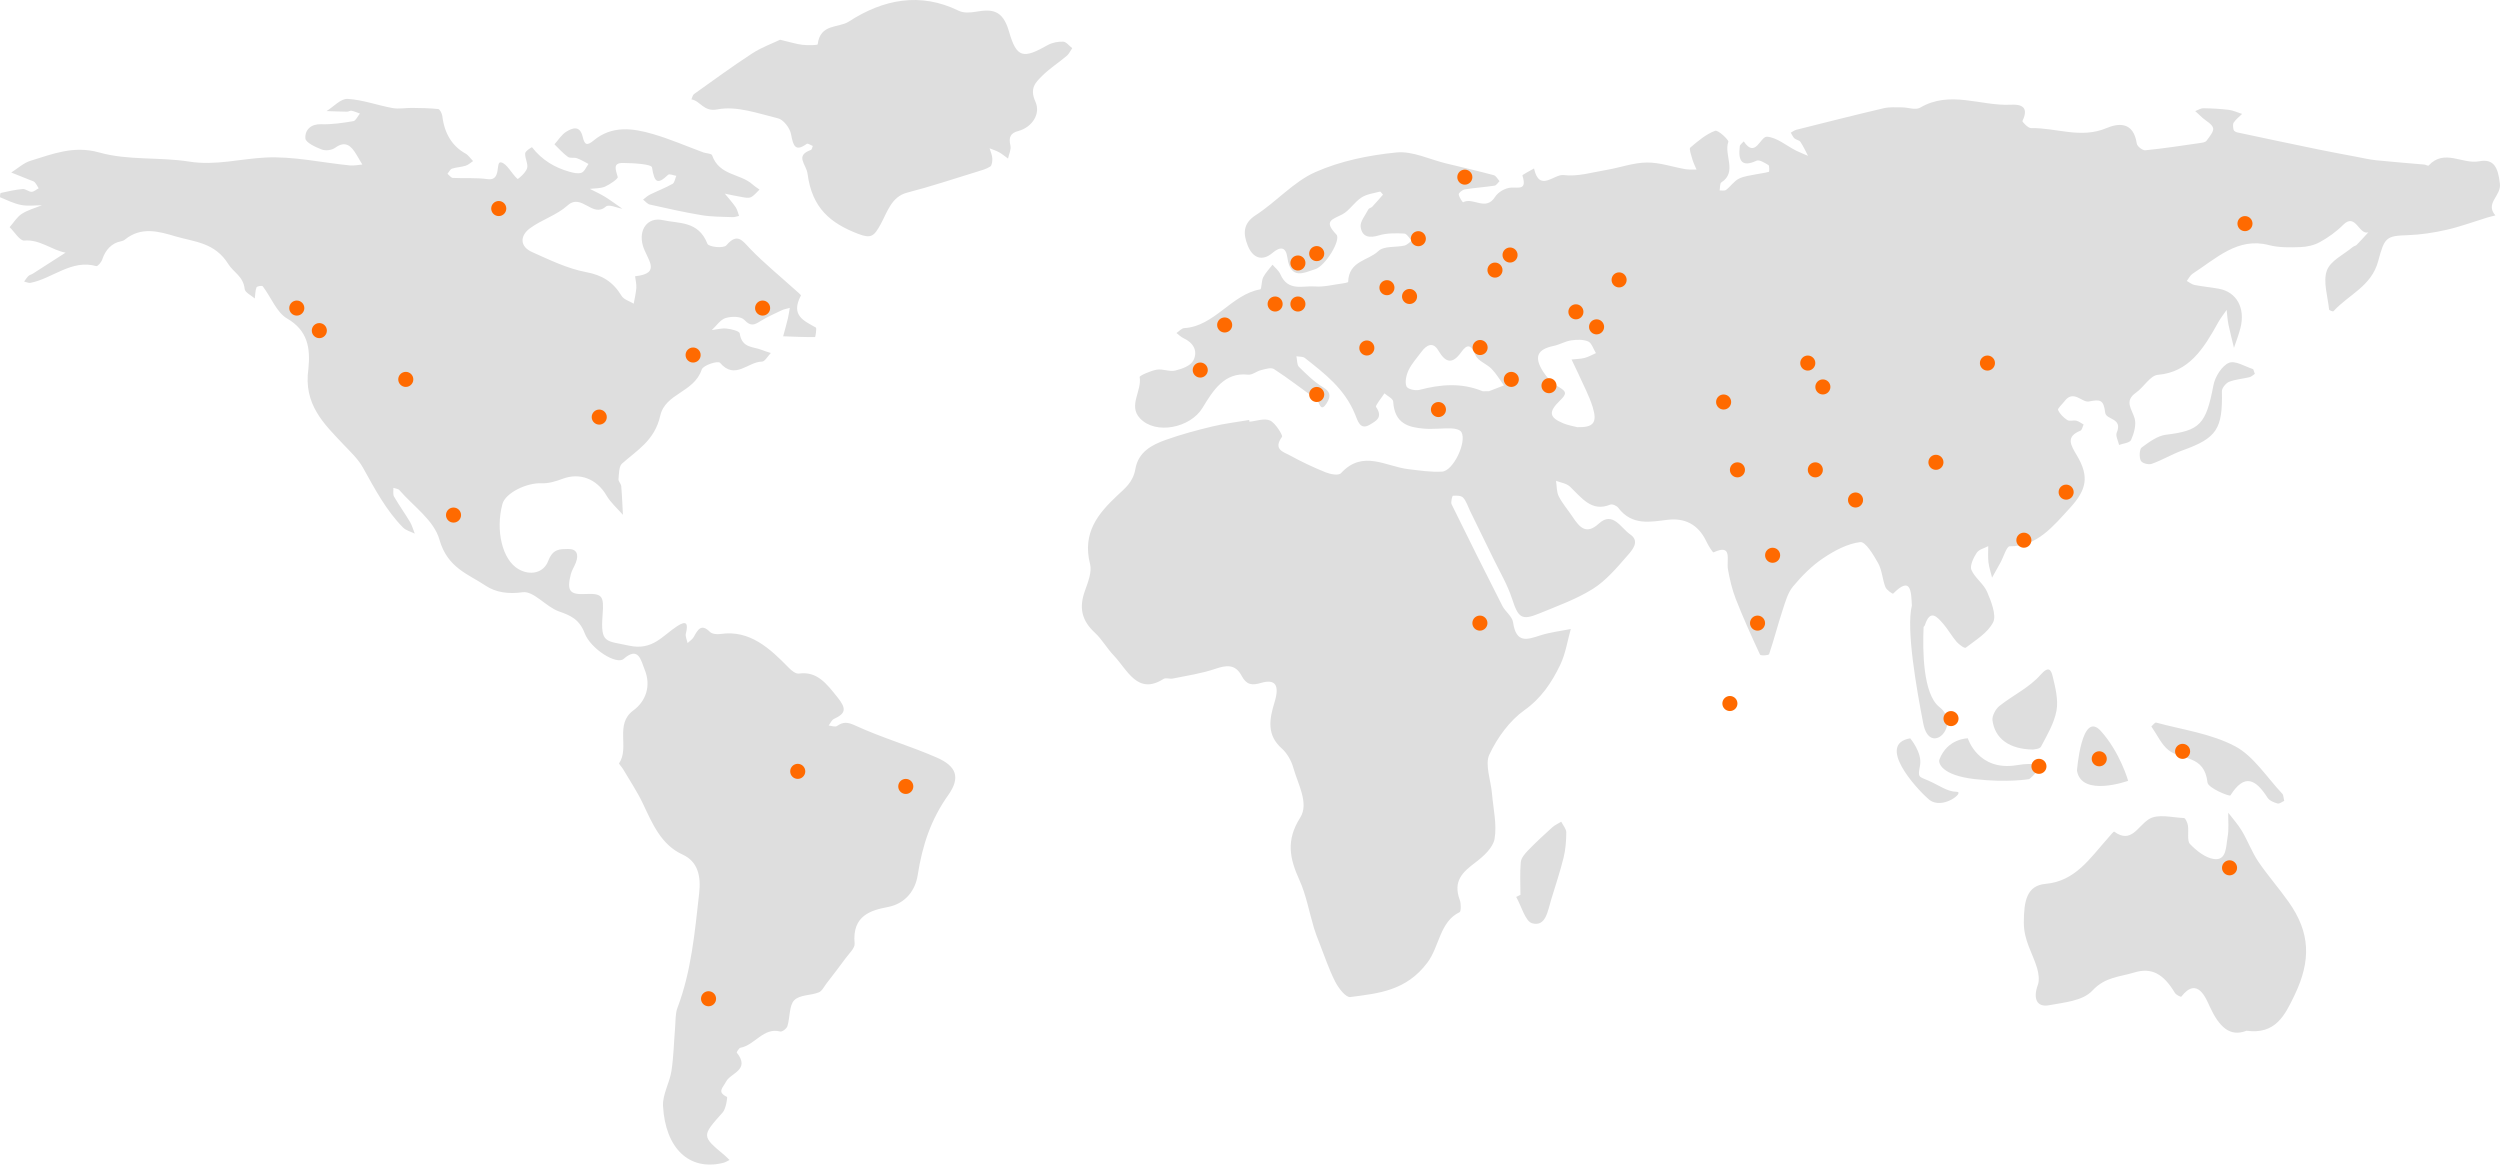 <?xml version="1.0" encoding="UTF-8"?> <svg xmlns="http://www.w3.org/2000/svg" width="1990" height="927" viewBox="0 0 1990 927" fill="none"><g clip-path="url(#clip0_794_2)"><path fill-rule="evenodd" clip-rule="evenodd" d="M846.335 33.178C848.767 33.299 851.113 36.538 853.481 38.351C852.047 40.406 850.94 42.92 849.136 44.467C842.772 49.858 835.712 54.306 829.76 60.204C824.546 65.426 819.245 70.043 824.198 80.97C828.652 90.857 821.266 101.396 810.664 104.249C804.409 105.917 802.713 109.011 804.299 115.973C804.972 119.019 803.105 122.766 802.387 126.223C800.064 124.531 797.782 122.621 795.306 121.219C792.895 119.89 790.266 119.092 787.702 118.052C788.463 120.663 789.701 123.25 789.874 125.933C790.027 128.157 789.571 131.71 788.29 132.532C785.139 134.587 781.424 135.554 777.861 136.642C759.289 142.347 740.802 148.511 722.055 153.347C709.519 156.561 706.196 169.083 701.003 178.486C695.769 188.012 693.531 190.188 682.951 186.101C661.229 177.713 646.412 165.819 642.828 138.407C641.786 130.478 632.422 124.071 645.566 119.309C646.261 119.043 646.521 117.255 646.977 116.191C645.349 115.587 643.024 113.846 642.133 114.523C633.14 121.026 631.424 116.312 629.664 106.811C628.773 101.88 623.603 95.256 619.389 94.217C603.401 90.301 586.347 84.064 571.033 87.085C560.018 89.285 557.477 80.172 550.373 79.132C551.025 77.682 551.372 75.627 552.437 74.878C567.796 63.951 583.024 52.759 598.773 42.509C606.442 37.553 615.066 34.483 620.953 31.631C629.099 33.54 633.899 35.112 638.723 35.668C642.894 36.151 650.8 36.054 650.888 35.281C652.865 18.625 667.55 22.445 675.652 17.175C703.068 -0.569 732.459 -6.443 763.133 8.569C767.044 10.454 772.235 10.116 776.623 9.367C789.093 7.239 798.086 7.312 803.126 24.959C809.274 46.546 814.64 46.836 834.039 35.861C837.667 33.879 842.272 32.984 846.335 33.178ZM1624.68 594.253C1629.48 585.139 1635.09 575.784 1636.96 565.729C1638.53 557.194 1636.12 547.356 1633.97 538.557C1632.67 533.189 1630.8 529.733 1624.29 537.131C1615.23 547.428 1602.29 553.376 1591.52 561.956C1588.62 564.277 1585.59 569.74 1586 573.246C1587.87 587.968 1599.45 596.405 1618.33 596.646C1619.29 596.356 1623.62 596.356 1624.68 594.253ZM1235.53 658.628C1228.97 664.551 1222.48 670.569 1216.29 676.952C1213.85 679.489 1210.85 682.922 1210.55 686.234C1209.75 694.84 1210.27 703.615 1210.27 712.293C1209.14 712.85 1208.01 713.406 1206.9 713.962C1211.05 721.287 1214.13 733.398 1219.59 734.921C1230.54 737.991 1232.01 724.936 1234.75 716.04C1238.12 704.994 1241.79 694.043 1244.57 682.827C1246.18 676.348 1246.74 669.409 1246.76 662.69C1246.79 659.813 1244.18 656.96 1242.75 654.084C1240.33 655.582 1237.64 656.718 1235.53 658.628ZM745.516 602.955C724.248 593.673 701.96 587.266 680.867 577.549C674.74 574.744 671.352 574.407 666.29 577.863C664.726 578.95 661.881 577.694 659.599 577.525C660.967 575.736 662.032 573.125 663.77 572.303C673.242 567.879 674.067 564.229 666.486 554.85C657.839 544.092 650.453 534.181 635.898 536.163C633.466 536.501 630.163 533.915 628.057 531.739C612.611 515.905 596.818 501.305 573.639 504.641C570.815 505.052 566.861 504.762 565.015 502.9C558.259 496.204 555.5 501.087 552.284 506.937C551.176 508.968 549.005 510.249 547.31 511.868C546.788 509.355 545.399 506.55 545.942 504.351C548.027 496.059 546.332 493.762 539.272 498.258C527.368 505.873 519.613 518.105 500.626 513.923C482.292 509.886 477.881 512.449 479.663 489.508C480.879 473.891 479.402 472.223 465.195 472.852C453.443 473.383 451.075 470.047 454.376 457.066C455.224 453.828 457.18 450.999 458.374 447.832C460.959 441.04 458.874 436.858 452.226 437.003C445.775 437.148 440.17 436.568 436.347 446.575C432.675 456.172 422.031 458.396 412.733 453.053C399.829 445.633 394.312 422.304 399.915 401.225C402.263 392.402 419.141 384.134 431.177 384.666C436.694 384.932 442.495 383.119 447.859 381.112C461.655 375.939 475.079 381.257 482.727 394.359C486.158 400.186 491.415 404.706 495.846 409.807C495.413 402.216 495.174 394.552 494.501 386.963C494.326 385.052 492.176 383.166 492.328 381.426C492.719 377.147 492.675 371.201 495.064 369.073C507.187 358.268 521.111 350.629 525.542 330.951C529.627 312.894 552.393 312.628 558.564 294.183C559.758 290.653 571.553 286.907 573.16 288.816C585.044 302.814 595.515 287.874 606.463 287.85C608.831 287.85 611.22 283.378 613.588 280.984C611.133 280.162 608.592 279.486 606.159 278.469C599.489 275.787 590.583 277.237 588.823 265.417C588.52 263.458 582.068 261.936 578.375 261.549C574.507 261.113 570.511 262.274 566.579 262.757C570.228 259.397 573.486 254.345 577.658 253.135C582.372 251.734 589.758 251.637 592.648 254.78C597.665 260.17 600.685 258.503 605.311 255.626C610.677 252.289 616.456 249.728 622.105 247.044C624.19 246.053 626.47 245.715 628.665 245.085C628.166 247.938 627.796 250.839 627.122 253.644C625.971 258.332 624.667 263.023 623.386 267.688C631.88 268.003 640.33 268.414 648.803 268.293C649.085 268.293 650.214 261.185 649.411 260.726C639.917 255.287 629.099 251.154 637.528 235.223C637.767 234.788 634.248 231.888 632.422 230.243C620.692 219.656 608.441 209.671 597.383 198.285C591.018 191.71 587.108 184.845 578.244 195.216C575.92 197.971 564.103 196.593 563.082 194.006C555.979 175.659 540.163 178.051 527.585 175.224C515.658 172.54 508.035 182.62 511.728 195.53C514.876 206.456 527.195 217.624 505.536 219.896C505.906 222.991 506.708 226.134 506.513 229.18C506.209 233.41 505.167 237.568 504.428 241.726C501.148 239.695 496.651 238.559 494.761 235.489C487.854 224.078 479.055 218.954 466.542 216.609C451.77 213.829 437.519 206.891 423.465 200.606C413.818 196.279 413.688 187.842 421.705 181.824C431.177 174.789 443.081 171.38 451.814 163.523C463.002 153.442 471.56 173.798 482.248 164.442C484.681 162.315 490.895 165.458 495.39 166.159C490.808 162.992 486.331 159.607 481.619 156.682C477.73 154.289 473.559 152.427 469.496 150.349C473.559 149.841 477.904 150.107 481.574 148.56C485.463 146.867 492.089 142.25 491.72 140.921C490.156 135.167 487.505 129.656 495.782 129.728C503.907 129.801 518.614 130.574 519.004 133.282C520.937 145.465 523.327 147.206 531.756 139.18C532.93 138.092 536.078 139.664 538.338 139.954C537.405 142.154 536.949 145.441 535.406 146.311C529.584 149.598 523.371 151.944 517.418 154.869C515.42 155.836 513.725 157.503 511.879 158.882C513.682 160.235 515.311 162.386 517.245 162.822C531.018 165.893 544.768 169.035 558.628 171.307C566.731 172.637 575.029 172.516 583.24 172.854C584.913 172.927 586.607 172.202 588.303 171.839C587.412 169.471 586.869 166.811 585.522 164.828C582.914 161.057 579.853 157.674 576.962 154.144C581.546 155.063 586.13 156.126 590.735 156.875C593.038 157.263 595.776 157.891 597.752 156.949C600.316 155.715 602.336 152.983 604.573 150.905C602.749 149.574 600.772 148.39 599.077 146.843C589.085 137.923 572.704 140.002 566.818 123.612C566.296 122.089 562.277 122.186 559.932 121.34C546.507 116.408 533.256 110.607 519.613 106.666C503.624 102.001 487.07 99.753 472.581 111.791C467.194 116.288 465.348 115.393 463.827 108.939C461.611 99.438 455.593 101.904 450.749 104.829C447.056 107.077 444.449 111.453 441.343 114.886C444.861 118.294 448.142 122.065 452.01 124.845C453.834 126.175 456.94 125.135 459.243 125.957C462.414 127.069 465.368 128.93 468.432 130.502C466.629 132.943 465.217 136.666 462.913 137.464C460.068 138.503 456.419 137.585 453.291 136.714C441.69 133.451 431.459 127.48 423.465 117.182C423.356 117.061 418.163 120.18 418.033 122.017C417.73 125.957 420.575 130.574 419.554 133.959C418.489 137.488 412.429 142.782 411.951 142.419C407.214 138.31 403.653 130.236 398.807 129.245C394.095 128.302 399.482 144.184 388.25 142.613C379.105 141.308 369.72 142.105 360.467 141.622C359.01 141.525 357.62 139.495 356.209 138.334C357.381 136.932 358.338 134.756 359.728 134.273C363.246 133.113 367.071 133.04 370.611 131.928C372.761 131.3 374.607 129.487 376.563 128.205C374.564 126.199 372.849 123.516 370.524 122.21C359.966 116.36 353.774 106.352 352.08 92.356C351.82 90.301 350.082 86.916 348.823 86.796C341.936 86.046 334.94 85.998 327.99 85.901C322.84 85.828 317.54 86.941 312.523 86.022C300.509 83.846 288.67 79.398 276.679 78.721C271.247 78.407 265.512 84.982 259.929 88.415C265.361 88.609 270.791 88.826 276.223 88.898C277.438 88.898 278.721 87.932 279.85 88.149C282.109 88.633 284.281 89.624 286.497 90.373C284.76 92.476 283.239 96.102 281.24 96.441C272.747 97.867 264.1 99.173 255.563 98.882C247.678 98.617 242.659 103.209 243.072 110.099C243.267 113.483 251.196 117.158 256.128 119.019C259.3 120.204 264.1 119.575 266.881 117.569C274.832 111.815 279.415 115.877 283.63 122.911C285.237 125.594 286.823 128.302 288.409 130.961C285.129 131.227 281.762 132.001 278.503 131.686C256.063 129.462 233.557 124.289 211.29 125.401C191.131 126.416 171.449 131.952 150.682 128.64C126.916 124.869 101.956 127.867 78.972 121.364C58.661 115.683 42.042 122.524 24.251 127.988C18.82 129.632 14.041 134.128 8.958 137.319C14.084 139.374 19.233 141.404 24.338 143.483C25.511 143.942 26.88 144.233 27.683 145.127C28.943 146.481 29.769 148.294 30.79 149.89C28.878 150.88 26.966 152.693 25.076 152.693C22.73 152.669 20.341 150.228 18.081 150.445C12.194 150.977 6.351 152.332 0.529 153.611C0.16 153.685 -0.145 156.923 0.073 157.02C5.59 159.269 11.086 162.072 16.822 163.161C22.187 164.2 27.857 163.402 33.375 163.378C27.966 165.603 22.187 167.101 17.278 170.267C13.52 172.709 10.826 177.23 7.676 180.832C11.608 184.603 15.757 191.831 19.385 191.493C31.68 190.404 41.065 199.034 52.188 201.114C43.455 206.722 34.743 212.355 26.011 217.914C24.924 218.591 23.556 218.784 22.665 219.656C21.34 220.935 20.341 222.58 19.189 224.102C20.884 224.489 22.709 225.433 24.316 225.143C41.891 221.637 57.032 206.262 76.605 211.822C77.778 212.16 80.689 208.704 81.427 206.432C83.882 198.889 89.118 193.426 96.004 192.145C97.199 191.928 98.48 191.517 99.458 190.694C112.448 180.179 126.243 184.144 139.842 188.181C154.896 192.629 170.993 192.895 181.812 210.324C185.788 216.706 193.737 219.994 194.758 230.05C195.063 232.853 200.017 235.102 202.819 237.592C203.209 234.619 203.144 231.427 204.166 228.769C204.556 227.777 208.575 227.125 209.183 227.946C215.7 236.481 220.262 248.737 228.387 253.449C244.984 262.999 247.177 277.116 245.483 293.603C241.443 321.935 257.866 337.308 273.093 353.482C278.699 359.428 284.956 365.133 288.952 372.313C298.358 389.186 307.353 406.277 320.691 419.79C323.146 422.304 326.946 423.15 330.162 424.771C328.879 421.628 328.011 418.219 326.339 415.414C322.254 408.598 317.649 402.167 313.652 395.277C312.653 393.562 313.239 390.686 313.109 388.34C314.759 388.92 316.954 388.993 318.019 390.251C329.141 403.063 345.456 414.206 349.778 429.484C356.186 452.159 372.761 456.921 386.6 466.229C394.507 471.523 404.718 473.045 415.97 471.426C424.789 470.168 434.587 483.004 444.797 486.632C454.16 489.918 461.112 492.844 465.455 504.132C470.278 516.654 490.763 529.395 496.412 524.488C508.404 514.02 510.228 525.89 513.096 532.875C518.569 546.123 513.943 558.331 504.102 565.534C489.091 576.558 501.342 595.245 492.784 607.548C492.479 607.959 494.978 610.522 495.956 612.215C501.256 621.256 507.164 629.982 511.684 639.506C519.439 655.921 526.326 672.48 543.357 680.24C555.413 685.775 558.106 697.21 556.542 711.013C553.067 741.956 550.33 772.995 539.272 802.197C537.448 807.007 537.838 812.832 537.361 818.248C536.404 829.683 536.21 841.214 534.471 852.478C533.016 861.978 527.281 871.286 527.76 880.375C529.627 913.904 548.461 932.3 575.638 925.653C577.398 925.218 579.026 924.153 580.699 923.356C579.417 922.147 578.244 920.841 576.919 919.731C558.302 904.187 558.454 904.38 575.355 885.379C577.854 882.574 579.178 873.413 578.701 873.171C570.554 869.206 575.268 866.089 577.94 860.987C581.59 853.928 597.535 851.729 586.434 837.829C586.261 837.636 588.216 834.227 589.411 834.01C600.706 832.003 607.832 817.547 621.061 821.077C622.67 821.488 626.144 818.804 626.796 816.798C628.882 809.932 628.143 800.36 632.162 796.25C636.637 791.706 645.261 792.527 651.735 789.94C654.32 788.925 656.059 785.202 658.079 782.591C663.139 775.992 668.266 769.417 673.154 762.697C675.87 758.998 680.628 754.647 680.28 751.069C678.107 728.538 693.683 724.501 706.761 721.988C721.12 719.208 728.658 708.306 730.462 696.75C734.175 672.842 740.998 652.294 754.813 632.882C764.893 618.596 761.07 609.724 745.516 602.955ZM1986.34 171.477C1984.08 172.057 1981.78 172.588 1979.56 173.265C1968.87 176.529 1958.33 180.445 1947.52 182.911C1937.4 185.207 1927.04 186.826 1916.72 187.19C1899.44 187.746 1898.1 188.785 1893.04 207.833C1887.69 227.996 1869.4 234.522 1857.46 247.721C1857.02 248.18 1854.05 247.02 1853.96 246.391C1852.9 235.948 1849.03 224.102 1852.15 215.448C1855.05 207.424 1865.49 202.781 1872.68 196.714C1873.64 195.892 1875.1 195.747 1875.97 194.852C1879.14 191.638 1882.13 188.277 1885.19 184.941C1877.55 187.261 1875.16 168.986 1865.14 178.995C1859.67 184.482 1853.26 189.051 1846.66 192.677C1842.01 195.264 1836.38 196.497 1831.17 196.69C1822.79 196.98 1814.1 197.197 1806.04 195.095C1781.25 188.592 1764.1 205.731 1745.28 217.89C1743.41 219.123 1742.18 221.71 1740.69 223.643C1742.74 224.732 1744.7 226.399 1746.82 226.834C1753.19 228.091 1759.66 228.648 1766.06 229.808C1780.35 232.347 1787.46 245.183 1783.38 261.137C1782.03 266.504 1779.97 271.629 1778.23 276.85C1776.78 270.711 1775.15 264.642 1773.88 258.478C1773.1 254.611 1772.86 250.598 1772.42 246.681C1770.1 250.066 1767.54 253.256 1765.54 256.882C1754.22 277.285 1742.54 296.286 1717.65 298.365C1711.62 298.872 1706.44 308.204 1700.31 312.507C1690.48 319.372 1697.14 325.682 1699.21 333.224C1700.58 338.18 1698.62 345.094 1696.36 350.146C1695.22 352.659 1690.09 352.901 1686.79 354.183C1686.07 350.919 1683.86 346.81 1684.89 344.488C1690 332.572 1676.43 334.336 1675.74 328.509C1674.46 317.801 1671.62 317.898 1662.61 319.589C1657.34 320.581 1650.49 309.944 1643.46 319.251C1641.59 321.693 1637.71 325.221 1638.2 326.286C1639.69 329.55 1642.56 332.451 1645.53 334.336C1647.36 335.544 1650.38 334.312 1652.76 334.867C1654.78 335.351 1656.6 336.849 1658.53 337.89C1657.73 339.581 1657.25 342.313 1656.08 342.797C1644.15 347.655 1648.19 354.086 1653.25 362.618C1663.2 379.348 1660.88 389.863 1647.93 404.054C1634.18 419.065 1621.54 435.044 1599.7 434.851C1597.29 434.826 1594.83 443.36 1592.34 447.856C1590.15 451.845 1587.9 455.834 1585.69 459.798C1584.69 455.737 1583.33 451.748 1582.82 447.639C1582.31 443.384 1582.66 439.033 1582.63 434.73C1579.46 436.447 1575.22 437.293 1573.4 440.12C1570.87 443.916 1567.84 450.491 1569.23 453.633C1572.1 460.185 1578.92 464.584 1581.76 471.16C1584.97 478.63 1589.29 489.749 1586.59 495.212C1582.27 503.866 1572.64 509.427 1564.8 515.544C1563.77 516.341 1559.41 513.102 1557.43 510.853C1553.59 506.405 1550.66 500.99 1546.8 496.543C1541.85 490.861 1536.4 484.528 1532.2 497.678C1532.02 498.186 1531.54 498.597 1531.19 499.056C1530.34 517.622 1530.64 552.577 1543.75 562.779C1561.84 576.872 1536.17 603.076 1530.91 575.881C1525.65 548.685 1517.15 500.966 1521.85 482.013C1521.27 470.242 1521.03 458.348 1506.94 472.538C1506.55 472.949 1501.71 469.685 1500.75 467.22C1498.39 461.103 1498.08 453.731 1494.98 448.243C1491.24 441.596 1484.94 430.983 1480.73 431.514C1470.47 432.771 1460.15 438.332 1451.1 444.423C1442.25 450.371 1434.28 458.396 1427.2 466.881C1423.07 471.813 1421.07 479.281 1418.88 485.906C1415.1 497.413 1412.1 509.234 1408.21 520.667C1407.82 521.756 1401.46 522.118 1400.96 521.031C1394.18 506.478 1387.58 491.805 1381.69 476.792C1378.76 469.322 1376.89 461.2 1375.45 453.174C1374.13 445.729 1379.41 432.555 1364.03 439.661C1363.29 439.999 1359.73 434.101 1358.12 430.717C1351.71 417.276 1340.87 412.223 1327.79 413.723C1314.02 415.295 1299.21 418.847 1288.13 404.197C1286.82 402.482 1283.37 401.007 1281.67 401.708C1266.9 407.775 1259.06 396.245 1249.76 387.422C1246.92 384.714 1242.38 384.207 1238.6 382.731C1239.25 386.889 1238.99 391.628 1240.77 395.084C1243.79 400.983 1248.2 405.987 1251.87 411.522C1257.47 419.983 1262.75 425.858 1272.66 416.793C1283.76 406.567 1290.32 420.418 1297.68 425.423C1305.87 431.007 1298.86 438.332 1295.25 442.466C1286.89 452.086 1278.26 462.263 1267.97 468.718C1254.63 477.082 1239.66 482.352 1225.19 488.348C1211.05 494.173 1208.55 491.708 1203.58 476.55C1199.91 465.309 1193.78 455.06 1188.63 444.447C1182.55 431.853 1176.36 419.282 1170.17 406.712C1168.41 403.087 1167.17 398.807 1164.63 396.124C1162.91 394.335 1159.24 394.433 1156.52 394.625C1155.98 394.673 1154.66 399.775 1155.5 401.467C1168.73 428.468 1182.2 455.374 1195.82 482.16C1198.21 486.848 1203.66 490.571 1204.38 495.286C1206.88 512.691 1215.92 509.016 1226.15 505.753C1233.99 503.238 1242.27 502.32 1250.35 500.676C1247.66 510.225 1246.16 520.401 1242.01 529.057C1235.12 543.464 1226.69 555.937 1213.29 565.413C1201.8 573.608 1191.87 587.074 1185.5 600.708C1181.85 608.516 1186.74 621.28 1187.63 631.795C1188.65 643.785 1191.63 656.235 1189.7 667.621C1188.48 674.849 1180.68 681.81 1174.4 686.548C1164.41 694.115 1156.29 701.174 1162.02 716.525C1163.09 719.304 1163 725.493 1161.87 726.073C1146.03 733.616 1145.82 753.487 1136.19 766.251C1119.31 788.78 1097.24 790.715 1074.89 793.639C1071.26 794.147 1065.52 786.652 1062.85 781.479C1057.79 771.544 1054.21 760.69 1050.06 750.151C1048.6 746.428 1047.1 742.681 1045.97 738.861C1042.11 726.025 1039.72 712.367 1034.31 700.449C1026.51 683.236 1023.53 668.902 1034.96 650.844C1042.15 639.506 1033.13 624.157 1029.48 611.126C1027.9 605.47 1024.47 599.498 1020.32 595.801C1008.24 585.067 1010.32 572.69 1014.52 559.032C1018.69 545.447 1015.3 540.248 1003.74 543.609C996.422 545.761 992.209 545.155 988.341 537.952C983.214 528.306 976.002 529.492 967.334 532.416C956.386 536.139 944.851 537.807 933.51 540.129C931.1 540.635 928.037 539.233 926.168 540.442C905.378 553.64 897.493 533.213 886.437 521.635C881.114 516.05 877.116 508.823 871.533 503.65C861.129 494.052 858.651 483.851 863.648 470.144C866.037 463.497 869.274 455.229 867.71 449.09C861.259 423.875 874.423 408.598 888.978 394.794C895.669 388.461 901.881 383.989 903.793 373.183C906.162 359.549 917.197 353.988 927.884 350.17C940.093 345.795 952.672 342.434 965.228 339.412C974.807 337.092 984.648 335.979 994.336 334.312C994.402 334.795 994.468 335.23 994.532 335.689C1000.07 335.182 1006.35 332.667 1010.98 334.747C1015.23 336.656 1021.25 346.592 1020.51 347.631C1013.22 357.737 1021.54 359.67 1026.38 362.304C1035.76 367.454 1045.43 372.023 1055.23 375.987C1059.01 377.486 1065.46 378.816 1067.48 376.592C1084.81 357.761 1103.09 371.346 1121.03 373.449C1129.98 374.512 1139.02 375.939 1147.92 375.407C1156.74 374.9 1167.71 351.934 1163.32 344.005C1162.19 341.975 1158.28 341.129 1155.61 341.031C1148.25 340.741 1140.84 341.806 1133.5 341.202C1121.29 340.161 1110.04 337.358 1108.97 319.663C1108.84 317.293 1104.45 315.262 1102.02 313.111C1099.65 316.81 1094.59 322.829 1095.33 323.916C1101.09 332.306 1095.31 335.061 1090.49 337.986C1082.71 342.7 1080.86 335.23 1078.65 329.84C1070.3 309.364 1054.36 297.326 1038.72 284.997C1037.02 283.668 1034.24 284.03 1031.96 283.571C1032.55 286.447 1032.33 290.363 1033.92 291.983C1039.87 297.857 1045.97 303.9 1052.9 308.082C1058.79 311.66 1059.73 314.972 1056.21 320.678C1050.86 329.405 1050.32 319.517 1047.89 317.825C1036.61 309.896 1025.71 301.29 1014.19 293.844C1011.69 292.225 1007.24 293.796 1003.79 294.619C1000.24 295.465 996.748 298.632 993.447 298.244C974.699 296.069 965.597 310.814 957.147 324.739C947.609 340.501 919.977 346.375 907.421 332.981C897.885 322.756 909.116 311.177 907.16 300.082C906.987 299.067 915.871 295.101 920.824 294.255C925.582 293.434 930.882 296.093 935.509 294.956C940.723 293.675 947.696 291.307 949.934 286.883C953.844 279.171 949.586 272.596 942.092 269.211C940.05 268.293 938.311 266.48 936.465 265.077C938.529 263.7 940.549 261.282 942.699 261.161C966.53 259.856 980.346 234.256 1003.16 230.34C1004.33 230.147 1004.03 223.595 1005.5 220.719C1007.39 217.02 1010.41 214.022 1012.93 210.71C1015.06 213.225 1017.89 215.327 1019.17 218.301C1025.31 232.37 1037.05 227.221 1046.67 228.02C1053.75 228.576 1061.01 226.617 1068.2 225.699C1069.91 225.457 1073.11 224.901 1073.13 224.368C1073.71 207.519 1088.94 207.664 1097.05 199.954C1101.72 195.506 1110.88 197.101 1117.92 195.48C1120.05 194.974 1121.85 192.943 1123.81 191.565C1121.79 189.607 1119.83 186.006 1117.75 185.908C1111.01 185.594 1103.98 185.449 1097.55 187.383C1090.35 189.534 1084.34 189.027 1083.08 180.662C1082.45 176.456 1086.86 171.235 1089.23 166.642C1089.75 165.603 1091.48 165.458 1092.35 164.514C1095.24 161.421 1098.02 158.157 1100.85 154.942C1100.02 154.096 1099.02 152.379 1098.44 152.524C1093.4 153.854 1087.9 154.482 1083.58 157.31C1078.06 160.912 1074.06 167.754 1068.39 170.679C1060.75 174.692 1053.16 175.707 1063.74 186.657C1067.76 190.815 1055.03 211.775 1046.84 214.312C1037.81 217.093 1027.25 223.257 1024.71 204.812C1023.49 196.182 1018.95 196.207 1012.8 201.379C1004.66 208.294 997.14 205.368 993.207 195.48C989.558 186.246 989.145 177.98 999.529 171.283C1015.86 160.743 1029.85 144.571 1047.04 136.98C1067.28 128.036 1089.66 123.564 1111.47 121.364C1124.35 120.059 1137.89 126.9 1151.12 130.091C1163.78 133.137 1176.47 136.086 1189.07 139.446C1190.83 139.93 1192.13 142.589 1193.65 144.208C1192.3 145.465 1191.11 147.593 1189.63 147.786C1181.77 148.995 1173.82 149.478 1165.97 150.76C1164.15 151.074 1161.04 153.54 1161.15 154.676C1161.39 157.02 1164.32 161.178 1164.61 161.009C1172.62 156.633 1182.59 168.503 1190.09 156.706C1192.56 152.791 1198.26 149.648 1202.64 149.357C1209.07 148.971 1215.57 151.654 1211.85 139.712C1211.66 139.108 1217.85 136.013 1221.09 134.104C1225.3 153.395 1236.99 138.407 1244.59 139.349C1255.8 140.776 1267.55 137.125 1279 135.216C1289.65 133.403 1300.2 129.486 1310.83 129.366C1321.08 129.245 1331.31 132.895 1341.59 134.66C1344.5 135.167 1347.47 134.877 1350.43 134.95C1349.32 132.315 1348 129.777 1347.19 127.021C1346.26 123.83 1344.39 118.463 1345.41 117.545C1351.52 112.299 1358.01 106.811 1365.18 104.128C1367.7 103.185 1376.24 111.55 1375.76 112.855C1372 123.298 1383.1 136.932 1370.18 145.199C1368.98 145.925 1369.22 149.382 1368.81 151.581C1370.57 151.485 1372.76 152.089 1374 151.122C1377.52 148.463 1380.28 144.184 1384.06 142.274C1388.38 140.099 1393.46 139.688 1398.22 138.673C1401.52 137.996 1404.89 137.706 1408.11 136.739C1408.41 136.618 1408.5 131.88 1407.69 131.396C1404.67 129.656 1400.52 126.852 1398.13 127.939C1386.95 133.137 1383.36 128.665 1384.86 116.553C1385.03 115.055 1386.95 113.846 1388.03 112.516C1397.31 126.586 1401.18 108.407 1406.58 108.818C1414.45 109.422 1421.96 115.997 1429.68 119.89C1432.78 121.437 1436 122.669 1439.19 124.047C1437.21 120.325 1435.48 116.408 1433.17 112.976C1432.15 111.501 1429.74 111.38 1428.33 110.099C1427.09 108.987 1426.42 107.126 1425.46 105.603C1426.94 104.805 1428.37 103.693 1429.94 103.282C1453.07 97.456 1476.23 91.606 1499.47 86.143C1504.15 85.055 1509.1 85.49 1513.94 85.466C1518.84 85.466 1524.69 87.883 1528.46 85.683C1552.3 71.711 1576.57 84.523 1600.54 83.363C1606.73 83.048 1616 83.677 1609.84 96.368C1609.6 96.852 1614.31 102.025 1616.65 101.977C1636.63 101.566 1656.32 110.631 1676.74 101.977C1686 98.061 1698.23 96.489 1700.87 114.257C1701.2 116.529 1705.49 119.817 1707.69 119.624C1722.25 118.173 1736.74 115.949 1751.23 113.846C1753.05 113.58 1755.42 113.338 1756.42 111.985C1758.68 108.963 1762.31 104.611 1761.65 102.001C1760.81 98.665 1756.24 96.513 1753.29 93.878C1751.32 92.09 1749.36 90.276 1747.4 88.463C1749.57 87.642 1751.72 86.143 1753.91 86.167C1760.65 86.264 1767.45 86.626 1774.19 87.448C1777.75 87.907 1781.21 89.575 1784.72 90.688C1782.46 92.936 1779.82 94.894 1778.04 97.553C1777.14 98.834 1777.5 101.541 1777.95 103.355C1778.2 104.321 1779.88 105.192 1781.01 105.434C1802.35 109.978 1823.74 114.499 1845.09 118.898C1855.17 120.977 1865.32 122.839 1875.41 124.748C1880.77 125.764 1886.1 127.021 1891.5 127.577C1904.23 128.906 1916.99 129.849 1929.73 130.985C1930.94 131.082 1932.75 132.291 1933.2 131.735C1945.76 118.173 1960.1 130.985 1973.48 128.374C1985.26 126.102 1988.49 133.523 1989.93 146.287C1991.11 155.981 1977.8 161.711 1986.34 171.477ZM1197.13 306.801C1193.89 302.353 1191.04 297.446 1187.31 293.627C1183.31 289.517 1176.45 287.439 1174.47 282.651C1170.86 273.949 1167.86 273.707 1163.11 280.356C1156.24 289.928 1150.88 289.179 1144.88 278.954C1140.67 271.774 1135.52 274.53 1131.41 280.114C1127.94 284.852 1123.83 289.276 1121.27 294.569C1119.44 298.316 1118.16 304.022 1119.51 307.478C1120.36 309.775 1126.63 311.177 1129.91 310.331C1146.75 305.883 1163.39 304.53 1179.99 311.346C1180.53 311.563 1181.22 311.37 1185.29 311.37C1187.16 310.645 1192.13 308.736 1197.13 306.801ZM1250.96 286.157C1254.39 285.77 1257.91 285.77 1261.28 284.924C1264.43 284.127 1267.34 282.411 1270.36 281.081C1268.36 277.865 1266.92 272.958 1264.19 271.798C1260.1 270.081 1255.04 270.3 1250.57 270.952C1245.85 271.677 1241.42 274.361 1236.71 275.352C1223.59 278.107 1220.83 284.103 1228.43 295.996C1231.54 300.807 1235.9 305.303 1240.6 307.937C1247.35 311.734 1247.16 313.595 1241.59 318.985C1232.32 328.003 1233.23 332.282 1244.27 336.923C1248.26 338.59 1252.61 339.267 1255.58 340.04C1268.47 340.33 1271.59 336.438 1267.79 324.037C1264.95 314.876 1260.3 306.391 1256.43 297.64C1254.65 293.772 1252.78 289.976 1250.96 286.157ZM1797.56 685.775C1792.53 678.257 1789.25 669.337 1784.57 661.456C1781.46 656.211 1777.33 651.738 1773.67 646.904C1773.57 653.383 1774.3 660.054 1773.16 666.316C1771.82 673.64 1772.57 685.243 1762.26 683.793C1755.49 682.827 1748.46 677.266 1743.22 671.827C1740.76 669.264 1742.36 662.084 1741.59 657.129C1741.26 654.905 1739.61 651.207 1738.46 651.158C1728.97 650.772 1717.57 647.532 1710.41 652.125C1701.41 657.902 1696.42 671.851 1682.93 661.989C1682.47 661.625 1679.48 665.372 1677.77 667.307C1663.62 683.141 1651.91 701.464 1628.36 703.544C1613.4 704.873 1611.02 716.936 1610.96 734.268C1610.91 748.603 1617.85 758.491 1621.47 770.433C1622.75 774.662 1623.53 780.223 1622.1 784.066C1618.19 794.728 1621.21 802.051 1631.05 800.165C1643.03 797.894 1657.8 796.83 1665.54 788.514C1675.83 777.491 1687.4 777.66 1698.68 774.156C1712.78 769.803 1722.08 775.195 1731.24 790.351C1732.23 791.996 1736.02 793.76 1736.32 793.349C1749.14 776.742 1756.12 795.066 1758.96 801.23C1766.35 817.257 1774.87 825.718 1788.22 820.473C1811.24 823.566 1818.61 808.506 1826.45 792.189C1839.71 764.558 1839.08 742.439 1821.77 717.951C1814.02 706.951 1805.13 696.92 1797.56 685.775ZM1716.3 575.18C1715.3 574.913 1713.78 577.162 1712.48 578.251C1716.99 584.704 1720.51 592.73 1726.25 597.202C1736.62 605.325 1754.7 600.611 1757.18 622.875C1757.66 627.299 1774.73 634.213 1775.41 633.148C1786.72 615.26 1795.59 620.41 1804.9 634.889C1806.49 637.38 1810.03 638.757 1812.95 639.579C1814.46 640.038 1816.52 638.225 1818.23 637.499C1817.51 634.503 1817.6 632.763 1816.84 631.964C1804.5 618.886 1793.83 601.795 1779.19 594.059C1759.9 583.859 1737.46 580.933 1716.3 575.18ZM1774.11 288.865C1768.63 291.257 1763.16 299.864 1761.88 306.729C1755.98 337.696 1751.17 342.797 1724.05 346.06C1717.29 346.906 1710.65 351.886 1704.72 356.261C1703 357.542 1702.7 364.094 1704.09 366.729C1705.21 368.832 1710.26 370.114 1712.84 369.194C1721.21 366.222 1729.03 361.458 1737.39 358.462C1764.51 348.743 1769.32 341.466 1768.63 311.468C1768.56 308.929 1771.8 304.94 1774.3 303.95C1779.44 301.918 1785.14 301.556 1790.57 300.251C1792.11 299.864 1793.45 298.51 1794.84 297.616C1794.17 295.924 1793.92 293.989 1793.24 293.748C1786.78 291.669 1779.16 286.69 1774.11 288.865ZM1605.31 609.096C1574.52 614.148 1566.39 587.702 1566.39 587.702C1566.39 587.702 1550.14 587.702 1543.77 604.6C1542.71 607.403 1545.58 617.146 1571.82 620.167C1598.06 623.189 1615.26 620.167 1615.26 620.167C1615.26 620.167 1636.09 604.044 1605.31 609.096ZM1535.32 621.521C1526.87 617.847 1526.56 619.152 1528.37 609.096C1530.16 599.039 1520.52 587.702 1520.52 587.702C1493.52 592.368 1524.76 627.226 1535.34 636.291C1545.92 645.356 1564.59 630.248 1557.37 630.248C1550.14 630.248 1543.77 625.22 1535.32 621.521ZM1694.01 621.521C1694.01 621.521 1687.69 599.015 1672.29 581.9C1656.89 564.785 1653.27 613.447 1653.27 613.447C1656.89 634.938 1694.01 621.521 1694.01 621.521Z" fill="#DEDEDE"></path><path d="M1254.42 254.216C1257.74 254.216 1260.42 251.53 1260.42 248.216C1260.42 244.902 1257.74 242.216 1254.42 242.216C1251.11 242.216 1248.42 244.902 1248.42 248.216C1248.42 251.53 1251.11 254.216 1254.42 254.216Z" fill="#FF6A00"></path><path d="M1202 209C1205.31 209 1208 206.314 1208 203C1208 199.686 1205.31 197 1202 197C1198.69 197 1196 199.686 1196 203C1196 206.314 1198.69 209 1202 209Z" fill="#FF6A00"></path><path d="M1270.87 266.178C1274.18 266.178 1276.87 263.491 1276.87 260.178C1276.87 256.864 1274.18 254.178 1270.87 254.178C1267.56 254.178 1264.87 256.864 1264.87 260.178C1264.87 263.491 1267.56 266.178 1270.87 266.178Z" fill="#FF6A00"></path><path d="M1582 295C1585.31 295 1588 292.314 1588 289C1588 285.686 1585.31 283 1582 283C1578.69 283 1576 285.686 1576 289C1576 292.314 1578.69 295 1582 295Z" fill="#FF6A00"></path><path d="M1787 184C1790.31 184 1793 181.314 1793 178C1793 174.686 1790.31 172 1787 172C1783.69 172 1781 174.686 1781 178C1781 181.314 1783.69 184 1787 184Z" fill="#FF6A00"></path><path d="M1477 404C1480.31 404 1483 401.314 1483 398C1483 394.686 1480.31 392 1477 392C1473.69 392 1471 394.686 1471 398C1471 401.314 1473.69 404 1477 404Z" fill="#FF6A00"></path><path d="M1377 566C1380.31 566 1383 563.314 1383 560C1383 556.686 1380.31 554 1377 554C1373.69 554 1371 556.686 1371 560C1371 563.314 1373.69 566 1377 566Z" fill="#FF6A00"></path><path d="M1623 616C1626.31 616 1629 613.314 1629 610C1629 606.686 1626.31 604 1623 604C1619.69 604 1617 606.686 1617 610C1617 613.314 1619.69 616 1623 616Z" fill="#FF6A00"></path><path d="M1671 610C1674.31 610 1677 607.314 1677 604C1677 600.686 1674.31 598 1671 598C1667.69 598 1665 600.686 1665 604C1665 607.314 1667.69 610 1671 610Z" fill="#FF6A00"></path><path d="M1553 578C1556.31 578 1559 575.314 1559 572C1559 568.686 1556.31 566 1553 566C1549.69 566 1547 568.686 1547 572C1547 575.314 1549.69 578 1553 578Z" fill="#FF6A00"></path><path d="M1439 295C1442.31 295 1445 292.314 1445 289C1445 285.686 1442.31 283 1439 283C1435.69 283 1433 285.686 1433 289C1433 292.314 1435.69 295 1439 295Z" fill="#FF6A00"></path><path d="M1451 314C1454.31 314 1457 311.314 1457 308C1457 304.686 1454.31 302 1451 302C1447.69 302 1445 304.686 1445 308C1445 311.314 1447.69 314 1451 314Z" fill="#FF6A00"></path><path d="M1288.81 228.799C1292.12 228.799 1294.81 226.113 1294.81 222.799C1294.81 219.485 1292.12 216.799 1288.81 216.799C1285.5 216.799 1282.81 219.485 1282.81 222.799C1282.81 226.113 1285.5 228.799 1288.81 228.799Z" fill="#FF6A00"></path><path d="M1166 147C1169.31 147 1172 144.314 1172 141C1172 137.686 1169.31 135 1166 135C1162.69 135 1160 137.686 1160 141C1160 144.314 1162.69 147 1166 147Z" fill="#FF6A00"></path><path d="M1178.17 282.624C1181.49 282.624 1184.17 279.938 1184.17 276.624C1184.17 273.31 1181.49 270.624 1178.17 270.624C1174.86 270.624 1172.17 273.31 1172.17 276.624C1172.17 279.938 1174.86 282.624 1178.17 282.624Z" fill="#FF6A00"></path><path d="M1178 502C1181.31 502 1184 499.314 1184 496C1184 492.686 1181.31 490 1178 490C1174.69 490 1172 492.686 1172 496C1172 499.314 1174.69 502 1178 502Z" fill="#FF6A00"></path><path d="M955.398 300.566C958.712 300.566 961.398 297.88 961.398 294.566C961.398 291.253 958.712 288.566 955.398 288.566C952.085 288.566 949.398 291.253 949.398 294.566C949.398 297.88 952.085 300.566 955.398 300.566Z" fill="#FF6A00"></path><path d="M974.836 264.683C978.15 264.683 980.836 261.996 980.836 258.683C980.836 255.369 978.15 252.683 974.836 252.683C971.522 252.683 968.836 255.369 968.836 258.683C968.836 261.996 971.522 264.683 974.836 264.683Z" fill="#FF6A00"></path><path d="M1048.1 320.003C1051.41 320.003 1054.1 317.317 1054.1 314.003C1054.1 310.689 1051.41 308.003 1048.1 308.003C1044.78 308.003 1042.1 310.689 1042.1 314.003C1042.1 317.317 1044.78 320.003 1048.1 320.003Z" fill="#FF6A00"></path><path d="M1129 196C1132.31 196 1135 193.314 1135 190C1135 186.686 1132.31 184 1129 184C1125.69 184 1123 186.686 1123 190C1123 193.314 1125.69 196 1129 196Z" fill="#FF6A00"></path><path d="M1190 221C1193.31 221 1196 218.314 1196 215C1196 211.686 1193.31 209 1190 209C1186.69 209 1184 211.686 1184 215C1184 218.314 1186.69 221 1190 221Z" fill="#FF6A00"></path><path d="M1048.1 207.866C1051.41 207.866 1054.1 205.18 1054.1 201.866C1054.1 198.553 1051.41 195.866 1048.1 195.866C1044.78 195.866 1042.1 198.553 1042.1 201.866C1042.1 205.18 1044.78 207.866 1048.1 207.866Z" fill="#FF6A00"></path><path d="M1033.14 215.342C1036.46 215.342 1039.14 212.656 1039.14 209.342C1039.14 206.028 1036.46 203.342 1033.14 203.342C1029.83 203.342 1027.14 206.028 1027.14 209.342C1027.14 212.656 1029.83 215.342 1033.14 215.342Z" fill="#FF6A00"></path><path d="M1033.14 248C1036.46 248 1039.14 245.314 1039.14 242C1039.14 238.686 1036.46 236 1033.14 236C1029.83 236 1027.14 238.686 1027.14 242C1027.14 245.314 1029.83 248 1033.14 248Z" fill="#FF6A00"></path><path d="M1088 283C1091.31 283 1094 280.314 1094 277C1094 273.686 1091.31 271 1088 271C1084.69 271 1082 273.686 1082 277C1082 280.314 1084.69 283 1088 283Z" fill="#FF6A00"></path><path d="M1145 332C1148.31 332 1151 329.314 1151 326C1151 322.686 1148.31 320 1145 320C1141.69 320 1139 322.686 1139 326C1139 329.314 1141.69 332 1145 332Z" fill="#FF6A00"></path><path d="M1203 308C1206.31 308 1209 305.314 1209 302C1209 298.686 1206.31 296 1203 296C1199.69 296 1197 298.686 1197 302C1197 305.314 1199.69 308 1203 308Z" fill="#FF6A00"></path><path d="M1233 313C1236.31 313 1239 310.314 1239 307C1239 303.686 1236.31 301 1233 301C1229.69 301 1227 303.686 1227 307C1227 310.314 1229.69 313 1233 313Z" fill="#FF6A00"></path><path d="M1372 326C1375.31 326 1378 323.314 1378 320C1378 316.686 1375.31 314 1372 314C1368.69 314 1366 316.686 1366 320C1366 323.314 1368.69 326 1372 326Z" fill="#FF6A00"></path><path d="M1015 248C1018.31 248 1021 245.314 1021 242C1021 238.686 1018.31 236 1015 236C1011.69 236 1009 238.686 1009 242C1009 245.314 1011.69 248 1015 248Z" fill="#FF6A00"></path><path d="M1104 235C1107.31 235 1110 232.314 1110 229C1110 225.686 1107.31 223 1104 223C1100.69 223 1098 225.686 1098 229C1098 232.314 1100.69 235 1104 235Z" fill="#FF6A00"></path><path d="M1122 242C1125.31 242 1128 239.314 1128 236C1128 232.686 1125.31 230 1122 230C1118.69 230 1116 232.686 1116 236C1116 239.314 1118.69 242 1122 242Z" fill="#FF6A00"></path><path d="M1644.65 397.752C1647.96 397.752 1650.65 395.066 1650.65 391.752C1650.65 388.438 1647.96 385.752 1644.65 385.752C1641.33 385.752 1638.65 388.438 1638.65 391.752C1638.65 395.066 1641.33 397.752 1644.65 397.752Z" fill="#FF6A00"></path><path d="M1611 436C1614.31 436 1617 433.314 1617 430C1617 426.686 1614.31 424 1611 424C1607.69 424 1605 426.686 1605 430C1605 433.314 1607.69 436 1611 436Z" fill="#FF6A00"></path><path d="M1541 374C1544.31 374 1547 371.314 1547 368C1547 364.686 1544.31 362 1541 362C1537.69 362 1535 364.686 1535 368C1535 371.314 1537.69 374 1541 374Z" fill="#FF6A00"></path><path d="M1411 448C1414.31 448 1417 445.314 1417 442C1417 438.686 1414.31 436 1411 436C1407.69 436 1405 438.686 1405 442C1405 445.314 1407.69 448 1411 448Z" fill="#FF6A00"></path><path d="M1445 380C1448.31 380 1451 377.314 1451 374C1451 370.686 1448.31 368 1445 368C1441.69 368 1439 370.686 1439 374C1439 377.314 1441.69 380 1445 380Z" fill="#FF6A00"></path><path d="M1383 380C1386.31 380 1389 377.314 1389 374C1389 370.686 1386.31 368 1383 368C1379.69 368 1377 370.686 1377 374C1377 377.314 1379.69 380 1383 380Z" fill="#FF6A00"></path><path d="M1399 502C1402.31 502 1405 499.314 1405 496C1405 492.686 1402.31 490 1399 490C1395.69 490 1393 492.686 1393 496C1393 499.314 1395.69 502 1399 502Z" fill="#FF6A00"></path><path d="M1774.72 696.784C1778.04 696.784 1780.72 694.098 1780.72 690.784C1780.72 687.47 1778.04 684.784 1774.72 684.784C1771.41 684.784 1768.72 687.47 1768.72 690.784C1768.72 694.098 1771.41 696.784 1774.72 696.784Z" fill="#FF6A00"></path><path d="M1737.35 604.084C1740.66 604.084 1743.35 601.398 1743.35 598.084C1743.35 594.77 1740.66 592.084 1737.35 592.084C1734.03 592.084 1731.35 594.77 1731.35 598.084C1731.35 601.398 1734.03 604.084 1737.35 604.084Z" fill="#FF6A00"></path><path d="M551.717 288.604C555.031 288.604 557.717 285.918 557.717 282.604C557.717 279.291 555.031 276.604 551.717 276.604C548.403 276.604 545.717 279.291 545.717 282.604C545.717 285.918 548.403 288.604 551.717 288.604Z" fill="#FF6A00"></path><path d="M607.037 251.226C610.351 251.226 613.037 248.539 613.037 245.226C613.037 241.912 610.351 239.226 607.037 239.226C603.723 239.226 601.037 241.912 601.037 245.226C601.037 248.539 603.723 251.226 607.037 251.226Z" fill="#FF6A00"></path><path d="M236.248 251.226C239.562 251.226 242.248 248.539 242.248 245.226C242.248 241.912 239.562 239.226 236.248 239.226C232.934 239.226 230.248 241.912 230.248 245.226C230.248 248.539 232.934 251.226 236.248 251.226Z" fill="#FF6A00"></path><path d="M254.189 269.168C257.503 269.168 260.189 266.482 260.189 263.168C260.189 259.854 257.503 257.168 254.189 257.168C250.876 257.168 248.189 259.854 248.189 263.168C248.189 266.482 250.876 269.168 254.189 269.168Z" fill="#FF6A00"></path><path d="M361 416C364.314 416 367 413.314 367 410C367 406.686 364.314 404 361 404C357.686 404 355 406.686 355 410C355 413.314 357.686 416 361 416Z" fill="#FF6A00"></path><path d="M477 338C480.314 338 483 335.314 483 332C483 328.686 480.314 326 477 326C473.686 326 471 328.686 471 332C471 335.314 473.686 338 477 338Z" fill="#FF6A00"></path><path d="M721 632C724.314 632 727 629.314 727 626C727 622.686 724.314 620 721 620C717.686 620 715 622.686 715 626C715 629.314 717.686 632 721 632Z" fill="#FF6A00"></path><path d="M635 620C638.314 620 641 617.314 641 614C641 610.686 638.314 608 635 608C631.686 608 629 610.686 629 614C629 617.314 631.686 620 635 620Z" fill="#FF6A00"></path><path d="M564 801C567.314 801 570 798.314 570 795C570 791.686 567.314 789 564 789C560.686 789 558 791.686 558 795C558 798.314 560.686 801 564 801Z" fill="#FF6A00"></path><path d="M323 308C326.314 308 329 305.314 329 302C329 298.686 326.314 296 323 296C319.686 296 317 298.686 317 302C317 305.314 319.686 308 323 308Z" fill="#FF6A00"></path><path d="M397 172C400.314 172 403 169.314 403 166C403 162.686 400.314 160 397 160C393.686 160 391 162.686 391 166C391 169.314 393.686 172 397 172Z" fill="#FF6A00"></path></g><defs><clipPath id="clip0_794_2"><rect width="1990" height="927" fill="white"></rect></clipPath></defs></svg> 